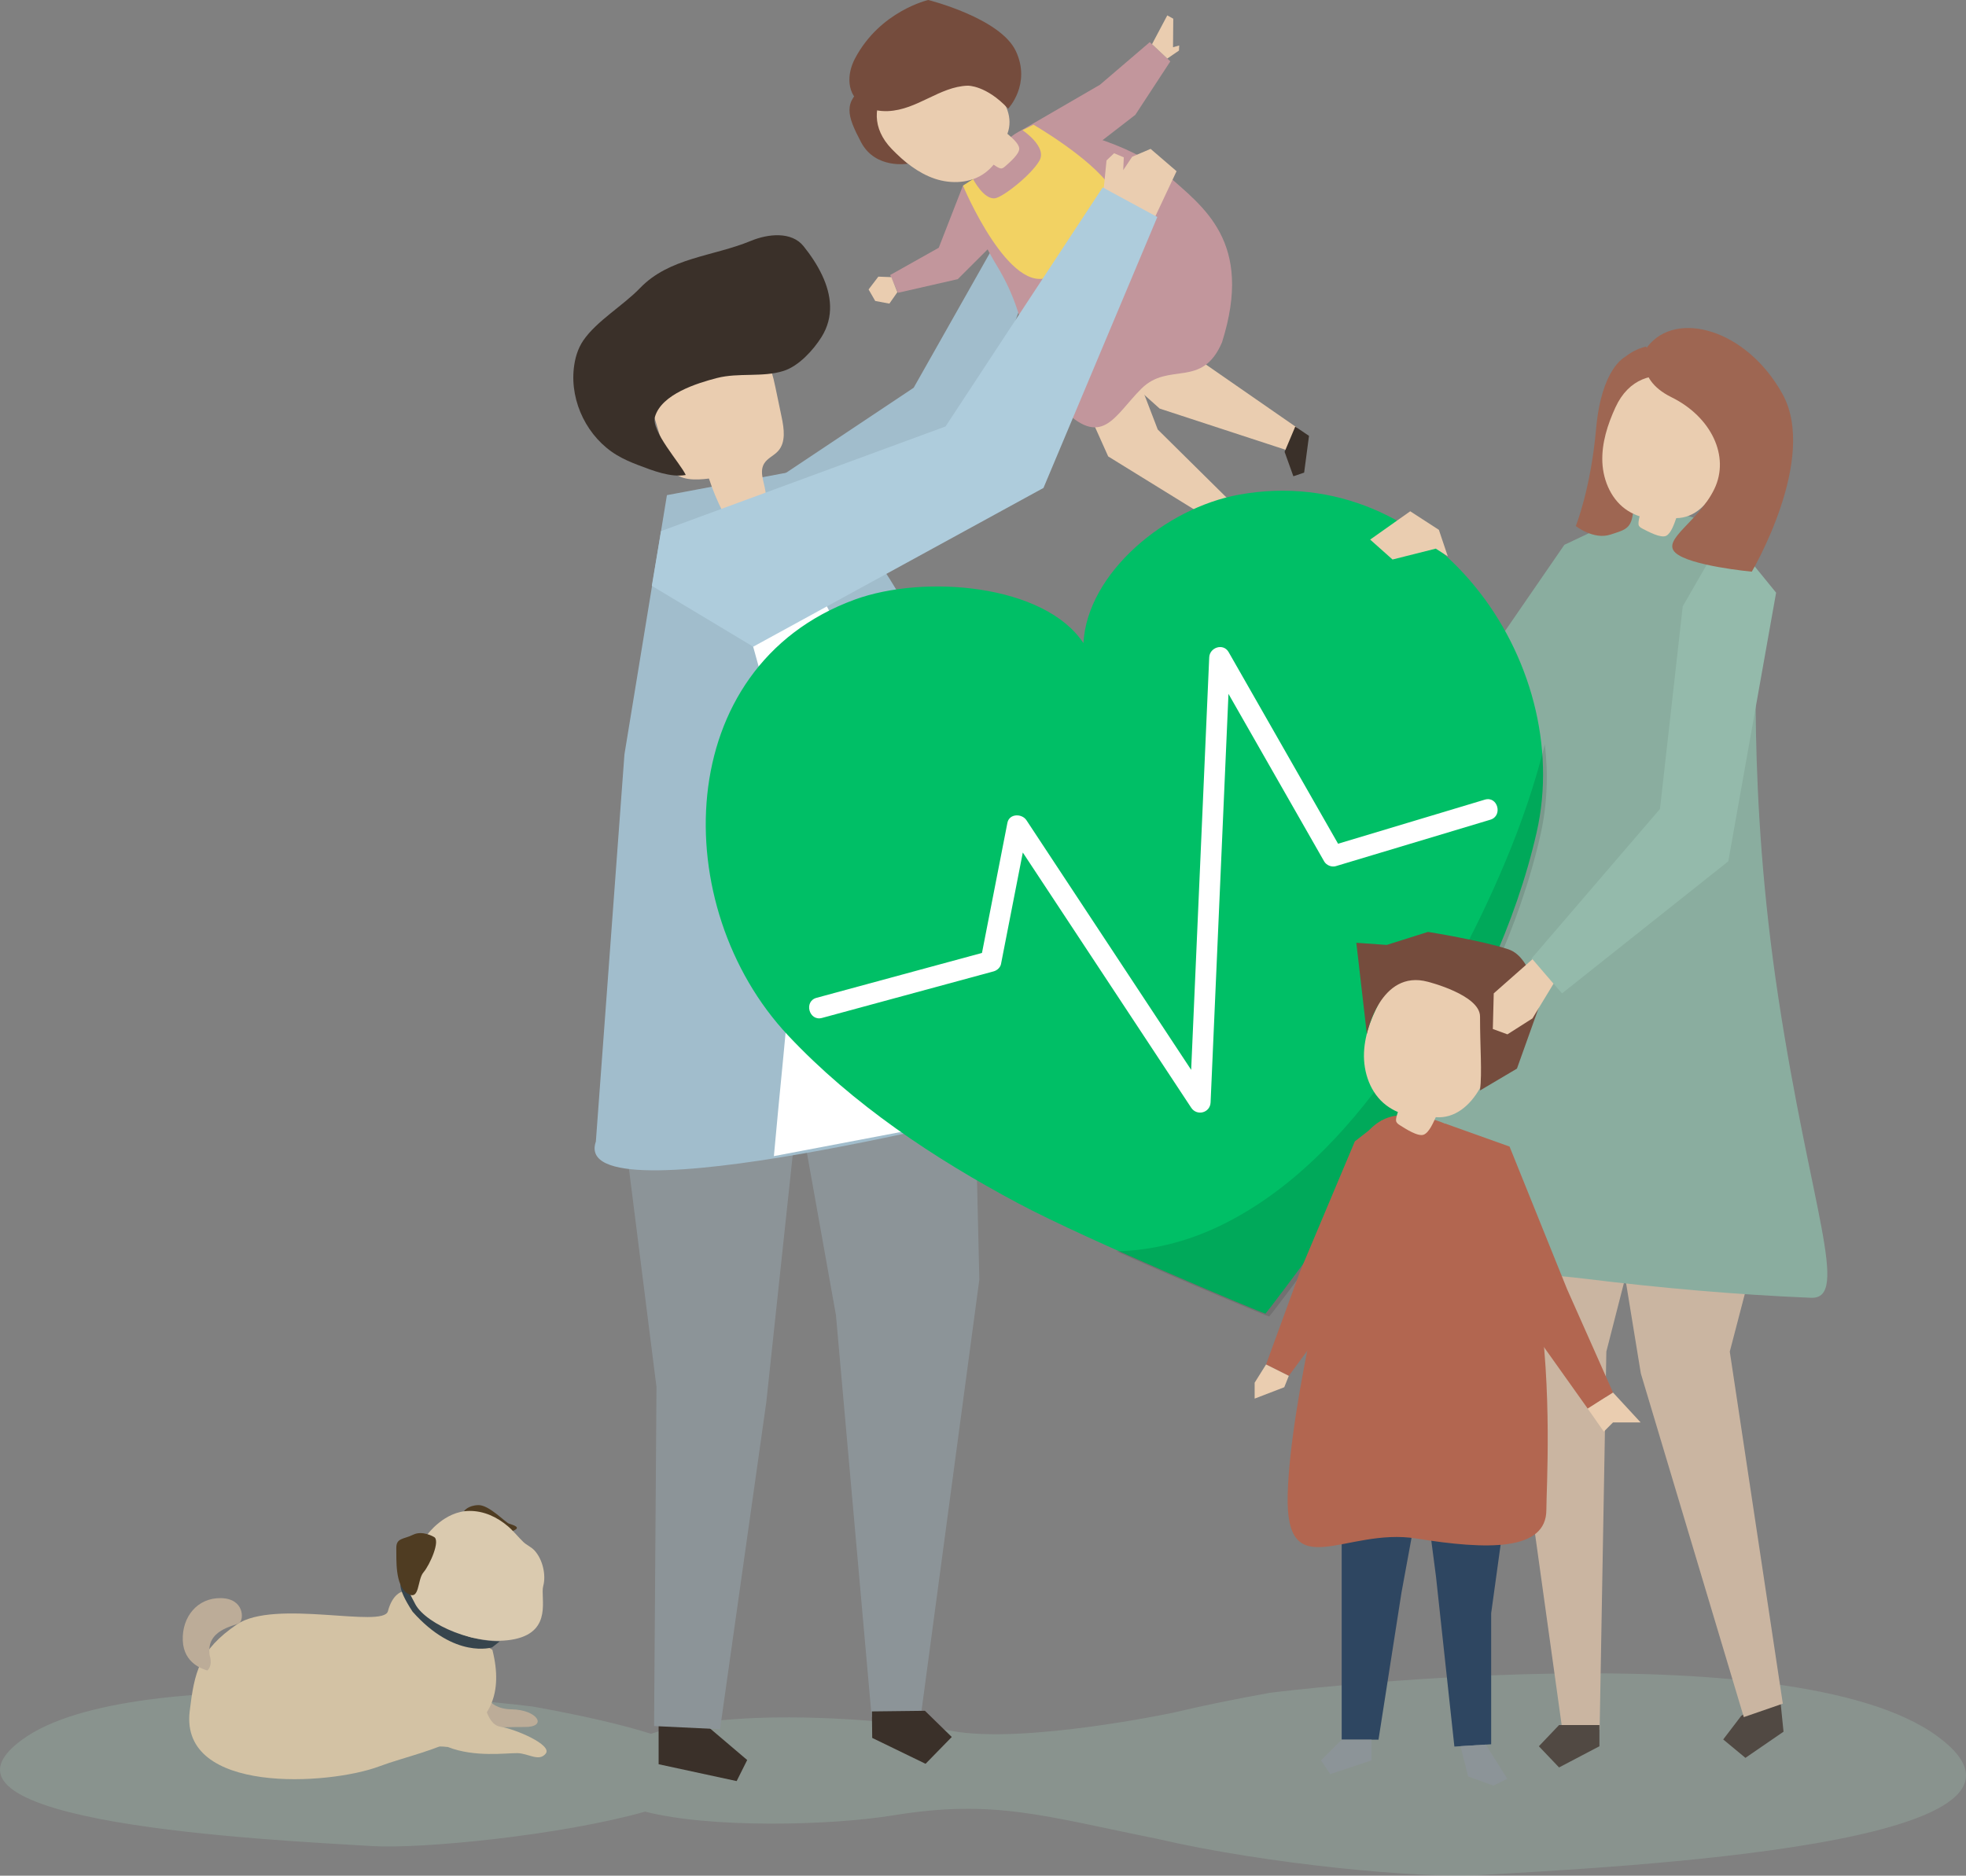 <svg xmlns="http://www.w3.org/2000/svg" xmlns:xlink="http://www.w3.org/1999/xlink" x="0px" y="0px" viewBox="0 0 943.38 900.2" style="enable-background:new 0 0 943.38 900.2;" xml:space="preserve"><rect x="0" y="0" width="943.38" height="900.2" fill="#808080" stroke="none"/><style type="text/css">	.st0{opacity:0.25;fill:#A5CEB9;}	.st1{fill:#A1BDCC;}	.st2{fill:#8AAD9F;}	.st3{fill:#8C9498;}	.st4{fill:#3A3029;}	.st5{fill:#EACDB0;}	.st6{fill:#FFFFFF;}	.st7{fill:#514943;}	.st8{fill:#CAB5A1;}	.st9{fill:#BCAC98;}	.st10{fill:#D3C2A4;}	.st11{fill:#37454D;}	.st12{fill:#4F3C22;}	.st13{fill:#DACAAF;}	.st14{fill:#C2969C;}	.st15{fill:#754C3D;}	.st16{fill:#F2D263;}	.st17{fill:#00BF66;}	.st18{opacity:0.12;}	.st19{fill:#2E4661;}	.st20{fill:#B26650;}	.st21{fill:#AECCDC;}	.st22{fill:#94BAAB;}	.st23{fill:#9E6652;}</style><g id="shadow">	<path class="st0" d="M929.68,833.31c-71.15-52.26-320.17-20.9-320.17-20.9c-17.77,3.2-33.09,6.37-46.21,9.49  c0,0-72.08,15.33-106.76,8.8c-27.76-5.23-103.92-12.12-144.18,1.4c-13.42-4.25-32.01-8.63-56.8-13.09c0,0-190.61-24-245.07,16  c-54.46,40,118.45,48,168.14,51c23.77,1.43,90.66-5.14,130.92-16.54c31.38,8.03,88.59,6.77,119.42,1.74  c48.01-7.84,72.12,0.42,126.3,11.31c52.8,12.3,126.72,19.13,154.74,17.43C774.93,896.02,1000.83,885.57,929.68,833.31z"></path></g><g id="object">	<g>		<polygon class="st1" points="376.14,227.62 438.42,186.1 481.04,110.7 498.75,122.22 466.83,210.14 390.35,242.92   "></polygon>		<polygon class="st2" points="764.57,254.89 750.65,261.49 692.73,345.63 695.76,365.84 738.63,365.3   "></polygon>		<g>			<g>				<g>					<polygon class="st3" points="466.13,451.74 469.93,614.13 441.81,823.89 418.28,824.17 401.12,631.13 366.63,438.3      "></polygon>					<polygon class="st4" points="418.38,821.37 418.53,834.09 444.13,846.51 456.7,833.64 443.83,821.07      "></polygon>				</g>				<polygon class="st4" points="338.3,827.5 358.54,844.7 353.48,854.81 316.04,846.72 316.04,827.5     "></polygon>				<polygon class="st3" points="384.52,515.62 367.7,673.02 345.51,829.91 313.86,828.4 315.01,665.65 295.96,514.69      340.71,493.85     "></polygon>			</g>			<path class="st1" d="M320.02,237.64l61.48-11.54c0,0,41.84,26.92,73.57,108.39c32.31,82.96,37.98,195.8,37.98,195.8    s-220.72,56.82-207.13,17.58l13.72-185.85L320.02,237.64z"></path>			<g>				<path class="st5" d="M367.5,238.02c-6.86,2.61-13.71,5.22-20.57,7.83c-2.67-5.2-4.93-10.62-6.74-16.18     c-6.4,0.8-14.12,1.07-17.91-4.15c-1.19-1.64-1.8-3.63-2.38-5.58c-2.41-8.04-4.83-16.09-7.24-24.13     c-0.83-2.78-1.68-5.65-1.38-8.54c0.52-5.07,4.43-9.12,8.53-12.14c10.47-7.71,24.21-11.46,36.84-8.38     c3.36,0.82,6.7,2.15,9.2,4.55c3.85,3.69,5.12,9.25,6.21,14.48c1.01,4.82,2.01,9.64,3.02,14.47c1.16,5.55,2.08,12.05-1.73,16.24     c-2.02,2.23-5.13,3.42-6.68,6C363.94,227.03,367.45,232.71,367.5,238.02z"></path>				<path class="st4" d="M394.55,132.2c-2.4-5.14-5.67-9.93-8.98-14.06c-5.7-7.09-16.87-6.01-25.28-2.53     c-18.17,7.51-39.07,7.97-53.17,22.64c-8.06,8.38-20.8,15.77-27.21,25.13c-2.68,3.91-4.03,8.6-4.56,13.31     c-1.83,16.31,6.6,33.33,20.69,41.76c3.16,1.89,6.55,3.37,9.99,4.68c7.12,2.71,15.74,6.14,23.03,4.83     c-2.69-5.77-16.82-21.12-14.77-27.97c3.24-10.86,20.21-16.1,29.72-18.56c10.38-2.69,22.05-0.22,32.06-3.44     c7.2-2.32,14.11-9.86,18.08-16.16C400.37,151.96,398.89,141.49,394.55,132.2z"></path>			</g>			<path class="st6" d="M369.59,237.45c20.12,39.36,39.81,78.96,60.36,118.09c12.18,23.19,14.38,48.28,17.97,73.76    c3.57,25.33,7.14,50.66,10.7,76c1.51,10.7,3.02,21.41,4.52,32.11l-91.79,17.45c2.76-31.28,6.29-62.49,8.48-93.81    c2.01-28.89,6.08-61.48-1.57-89.79c-3.72-13.78-7.65-27.54-11.44-41.32c-6.95-25.27-13.96-50.54-21.14-75.75    c-0.5-1.76-2.75-6.19-2.33-8.03L369.59,237.45z"></path>		</g>		<g>			<g>				<polygon class="st7" points="854.8,821.02 855.82,831.1 837.54,843.66 826.88,834.83 835.51,823.51 853.78,810.94     "></polygon>				<polygon class="st8" points="854.35,512.96 857.44,543.56 830.03,648.69 855.48,817.64 836.75,824.11 787.35,659.16      779.51,611.18 779.8,509.6     "></polygon>			</g>			<g>				<polygon class="st8" points="710.26,547.06 749.67,830.16 767.58,830.16 770.8,648.69 803.4,521.33     "></polygon>				<polygon class="st7" points="767.48,827.92 767.48,838.09 748.11,848.26 738.42,838.09 748.11,827.92     "></polygon>			</g>			<g>				<path class="st2" d="M853.36,478.94c-15.3-100.53-9.83-173.74-10.63-193.84c-0.79-20.1-14.9-30.53-14.91-30.54     c-6.19-1.38-11.58-5.37-17.83-6.94c-42.3-10.64-65.36,21.65-81.2,56.49c-19.51,42.92-35.9,87.27-49.15,132.51     c-11.63,39.7-23.28,79.77-28.16,120.97c-2.01,17-3.69,33.13,14.92,40.63c29.66,11.95,63,11.69,94.33,15.52     c35.99,4.4,72.03,7.62,108.25,9.12C887.9,623.65,868.65,579.46,853.36,478.94z"></path>			</g>		</g>		<g>			<path class="st9" d="M231.55,809.91c0,0,1.25,10.28,13.84,10.46c12.59,0.17,17.72,8.64,6.18,8.48    c-11.54-0.16-25.29,2.04-29.86-6.56C217.14,813.68,228.14,803.8,231.55,809.91z"></path>			<path class="st10" d="M192.85,763.96c0,0-4.5,0.96-6.71,9.33c-2.21,8.37-54.5-5.99-72.51,6.35    c-18.01,12.35-20.35,22.8-22.61,41.67c-4.78,39.88,66.69,35.55,90.95,26.44c24.27-9.11,65.25-12.75,54.3-55.93    C234.18,790.74,192.85,763.96,192.85,763.96z"></path>			<path class="st11" d="M239.75,787.8l-3.6,2.83c0,0-17.89,5.78-38.18-17.14c-7.99-12.15-5.43-14.19-5.43-14.19l4.55,1.01    C197.09,760.31,205.48,786.78,239.75,787.8z"></path>			<path class="st12" d="M222.72,725.2c0,0,1.79-2.72,6.86-2.84c5.07-0.11,12.78,8.2,14.65,8.87c1.87,0.68,6.37,1.79,1.84,3.49    C241.54,736.43,224.93,730.34,222.72,725.2z"></path>			<path class="st13" d="M205.23,736.28c0,0,8.06-11.05,19.94-11.13c7.02-0.05,13.32,2.9,18.59,7.39c2.68,2.29,4.8,5.04,7.32,7.47    c1.67,1.61,3.75,2.34,5.38,4.1c3.85,4.16,5.69,11.64,4.2,17.11c-1.49,5.47,4.71,21.51-13.59,25.44    c-18.31,3.93-42.56-7.13-47.72-16.63C194.18,760.52,189.54,750.89,205.23,736.28z"></path>			<path class="st12" d="M208.2,737.62c0,0-5.44-3.29-9.99-1.04c-4.55,2.25-8.15,1.43-8.04,6.51c0.11,5.07-0.74,17.75,5.31,21.65    c6.06,3.9,4.63-6.52,7.72-10.11C206.3,751.03,211.51,739.17,208.2,737.62z"></path>			<path class="st10" d="M231.71,812.85c0,0,0.99,14.69,8.32,15.84c7.33,1.15,25.07,8.74,21.86,12.89    c-3.21,4.15-8.4-0.12-13.64-0.19c-5.25-0.07-20.54,2.11-33.31-2.93c-12-1.51-17.46,3.84-17.46,3.84L231.71,812.85z"></path>			<path class="st9" d="M99.49,801.7c-1.8-0.53-11.4-3.18-11.79-14.46c-0.39-11.28,7.03-20.45,18.33-20.24    c11.3,0.21,11.09,10.44,8.75,11.95c-2.34,1.51-16.16,3.17-14.15,15.58C102.2,799.82,99.49,801.7,99.49,801.7z"></path>		</g>		<g>			<polygon class="st5" points="542.28,183.4 556.45,196.09 617.9,216.2 622.48,205.33 574.59,172.13    "></polygon>			<polygon class="st5" points="525.12,204.23 531.76,219.05 587.24,253.3 595.49,245.65 555.54,206.14 547.47,185.1 531.91,183.46        "></polygon>			<path class="st14" d="M484.36,66.33c0,0,6.69-6.29,15.24-5.91c8.55,0.38,42.51,7.61,60.1,23.26    c17.58,15.64,41.99,32.16,26.68,80.61c-9.57,22.43-25.55,9.14-38.71,22.27c-13.16,13.12-18.84,29.44-38.85,8.55    c-20.02-20.89-12.93-38.86-30.5-67.64S461.43,78.17,484.36,66.33z"></path>			<polygon class="st14" points="490.17,62.51 527.82,40.67 551.72,20.22 561.58,29.46 544.78,55.12 518.44,75.47    "></polygon>			<polygon class="st14" points="462.07,89.09 450.46,118.9 427.13,132.01 430.91,140.52 459.57,133.98 476.47,117.13    "></polygon>			<g>				<path class="st15" d="M423.49,45.16c0,0-3.06,22.35,12.17,33.4c0,0-15.58,2.77-22.47-10.29c-6.89-13.06-8.66-19.3,2.13-27.2     C426.11,33.16,423.49,45.16,423.49,45.16z"></path>				<path class="st5" d="M427.93,71.54c-19.51-20.11,4.15-45.45,28.06-40.66c13.59,2.72,33.09,18.06,27.41,33.34     c1.85,1.6,5.41,4.49,5.67,6.95c0.28,2.66-4.75,6.88-6.65,8.59c-0.53,0.47-1.11,0.95-1.8,1.07c-0.87,0.15-2.31-0.73-3.84-1.8     c-1.15,1.42-2.52,2.74-4.13,3.94c-6.75,5.02-16.13,5.48-24.11,2.79C440.55,83.05,433.79,77.58,427.93,71.54z"></path>				<path class="st15" d="M426.12,53.32c14.06-0.6,24.69-11.75,38.21-12.2c0,0,8.85-0.29,19.43,11.03c0,0,11.14-11.7,3.7-27.61     C480.01,8.62,445.43,0,445.43,0s-23.03,5.23-35.1,27.96c-4.1,7.71-4.32,17.69,4.19,22.67     C418.16,52.76,422.12,53.49,426.12,53.32z"></path>			</g>			<path class="st16" d="M490.65,62.49c0,0,11.88,7.87,8.15,14.55c-3.72,6.68-17.45,17.59-21.35,18.12    c-5.41,0.74-10.52-9.2-10.52-9.2l-4.86,3.13c0,0,22.54,53.84,42.08,43.46c19.54-10.38,38.45-28.61,28.81-42.74    c-9.64-14.13-37.02-29.95-37.02-29.95L490.65,62.49z"></path>			<polygon class="st4" points="616.41,216.86 620.62,228.58 625.79,226.83 628.12,209.19 621.53,204.74    "></polygon>			<polygon class="st4" points="593.75,243.94 583.94,251.07 580.71,259.21 586.26,263.33 598.27,247.71    "></polygon>			<polygon class="st5" points="552.79,21.21 560.12,7.38 562.99,8.98 562.87,22.67 565.84,21.82 565.73,24.27 560.13,28.1    "></polygon>			<polygon class="st5" points="427.71,133.01 421.47,132.77 416.79,138.92 419.97,144.44 426.76,145.72 430.61,140.23    "></polygon>		</g>		<g>			<path class="st17" d="M594.55,237.41c-35.03,6.32-72.82,37.41-74.67,71.24c-18.7-28.25-76.39-33.11-109.8-20.86    c-88.19,32.32-89.72,147.61-31.91,209.17c31.12,33.13,69.92,58.96,110.48,80.59c33.97,18.12,118.4,53.18,118.57,52.94    c0.26,0.13,55.4-72.81,75.54-105.61c24.06-39.17,44.49-81.07,54.59-125.38C756.11,317.16,686.98,220.72,594.55,237.41z"></path>			<path class="st18" d="M722.25,413.78c-14.67,34.99-33.37,69.18-55.35,100.15c-21.25,29.94-47.99,58.26-81.5,74.39    c-16.1,7.75-32.81,11.81-49.56,12.24c35.21,15.8,73.07,31.45,73.18,31.29c0.26,0.13,55.4-72.81,75.54-105.61    c24.06-39.17,44.49-81.07,54.59-125.38c3.27-14.34,3.86-29.11,2.14-43.63C736.48,376.53,729.94,395.43,722.25,413.78z"></path>			<path class="st6" d="M712.49,383.78c-23.47,7.05-46.95,14.11-70.42,21.16c-17.51-30.66-35.02-61.32-52.52-91.98    c-2.53-4.43-9.1-2.27-9.31,2.53c-2.73,62.38-5.46,124.76-8.19,187.14c-0.16,3.61-0.32,7.23-0.47,10.84    c-22.71-34.42-45.41-68.83-68.12-103.25c-3.64-5.52-7.28-11.04-10.92-16.56c-2.2-3.33-8.26-3.24-9.14,1.24    c-4.07,20.82-8.13,41.64-12.2,62.45c-26.46,7.18-52.93,14.36-79.39,21.54c-6.21,1.69-3.6,11.35,2.62,9.66    c27.46-7.45,54.92-14.9,82.38-22.36c1.61-0.44,3.19-1.83,3.52-3.52c3.49-17.84,6.97-35.68,10.46-53.52    c23.29,35.31,46.59,70.62,69.88,105.92c3.64,5.52,7.28,11.04,10.92,16.56c2.73,4.14,9.09,2.49,9.31-2.53    c2.73-62.38,5.46-124.76,8.19-187.14c0.13-2.98,0.26-5.97,0.39-8.95c15.3,26.8,30.61,53.6,45.91,80.4    c1.06,1.86,3.55,2.9,5.62,2.28c24.7-7.42,49.41-14.85,74.11-22.27C721.27,391.58,718.68,381.92,712.49,383.78z"></path>		</g>		<g>			<g>				<polygon class="st19" points="643.81,717.98 643.81,834.93 661.47,834.93 672.5,764.32 682.43,710.26     "></polygon>				<polygon class="st19" points="682.43,705.84 689.05,756.6 697.88,838.24 715.53,837.14 715.53,774.25 724.36,710.26     "></polygon>				<path class="st20" d="M674.16,535.38c0,0-18.76-3.31-26.48,25.38c-7.72,28.69-28.69,112.54-29.79,156.67     c-1.1,44.13,27.58,15.45,61.79,20.96c34.2,5.52,62.34,6.07,62.34-13.79C742.01,704.74,754.15,535.93,674.16,535.38z"></path>				<g>					<g>						<path class="st5" d="M663.39,478.36c15.62-27.55,50.62-9.92,53.02,17.52c1.36,15.61-9.08,41.64-27.46,40.31       c-1.15,2.52-3.15,7.29-5.74,8.36c-2.8,1.15-8.98-2.96-11.43-4.49c-0.68-0.42-1.38-0.9-1.73-1.62       c-0.44-0.9,0.06-2.74,0.73-4.74c-1.91-0.8-3.78-1.86-5.59-3.23c-7.59-5.73-11.07-15.76-10.68-25.27       C654.9,495.71,658.69,486.64,663.39,478.36z"></path>					</g>					<path class="st15" d="M685.19,471.2c0,0,25,6.25,25,16.67c0,15.66,1.04,26.17,0,35.48l17.71-10.48l10.42-29.16      c0,0-2.08-23.96-14.58-28.12c-12.5-4.17-38.54-8.33-38.54-8.33l-19.79,6.25l-14.58-1.04l5.04,43.75      C655.86,496.2,662.28,464.95,685.19,471.2z"></path>				</g>				<polygon class="st20" points="693.46,539.24 724.36,550.28 751.94,618.68 774.01,668.33 761.87,676.05 726.56,626.41     "></polygon>				<polygon class="st5" points="761.87,676.05 769.59,687.09 774.01,682.67 787.25,682.67 774.01,668.33     "></polygon>				<polygon class="st3" points="643.81,834.93 633.88,844.86 638.3,851.48 658.16,844.86 658.16,834.93     "></polygon>				<polygon class="st3" points="700.82,838.06 704.5,852.59 716.63,857 723.25,853.69 712.98,837.3     "></polygon>			</g>			<polygon class="st20" points="663.12,537.67 650.12,547.77 623.9,610.06 607.51,654.86 618.43,660.32 633.73,639.56    "></polygon>			<polygon class="st5" points="618.43,660.32 616.25,665.78 602.04,671.25 602.04,663.6 607.51,654.86    "></polygon>		</g>		<polygon class="st5" points="694.71,266.99 690.44,254.29 676.69,245.38 657.47,258.97 668.2,268.53 688.95,263.31   "></polygon>		<polygon class="st5" points="528.64,100.12 530.97,76.99 534.59,73.55 539.25,75.51 538.97,81.67 543.27,75.23 552.11,71.45    564.57,82.17 553.29,106.16   "></polygon>		<polygon class="st21" points="317.2,254.89 453.72,204.67 529.12,89.94 555.34,104.15 500.71,234.18 361.43,310.37 312.77,281.16      "></polygon>		<g>			<polygon class="st22" points="852.26,284.44 829.32,413.37 749.55,476.75 734.87,460.07 796.54,388.24 807.46,291 828.23,254.94        "></polygon>			<polygon class="st5" points="735.35,460.36 716.77,476.75 716.33,493.85 723.33,496.42 735.35,488.77 745.46,472.1    "></polygon>		</g>		<g>			<path class="st23" d="M779.62,171.46c0,0-11.16,5.28-13.73,34.3c-2.58,29.02-9.75,46.7-9.75,46.7s8.52,6.75,16.59,4.12    c8.07-2.63,10.9-2.85,11.1-14.85c0.2-12,8.41-67.42,8.41-67.42L779.62,171.46z"></path>			<path class="st23" d="M800.28,186.61c-11.32,0.27-22.11,8.03-26,18.68c-4.45-6.85-5.35-15.88-2.33-23.48    c3.02-7.59,9.87-13.55,17.81-15.46c5.71,5.13,9.27,12.58,9.68,20.24L800.28,186.61z"></path>			<path class="st5" d="M775.18,195.49c12.68-27.61,47.57-13.63,52.11,12.41c2.58,14.81-5.27,40.54-22.95,40.78    c-0.89,2.5-2.42,7.23-4.8,8.46c-2.58,1.33-8.82-2.1-11.29-3.36c-0.68-0.35-1.39-0.75-1.79-1.4c-0.49-0.82-0.17-2.62,0.31-4.59    c-1.89-0.61-3.76-1.47-5.6-2.63c-7.72-4.85-11.87-14.16-12.28-23.28C768.49,212.76,771.37,203.78,775.18,195.49z"></path>			<path class="st23" d="M790.48,166.46c0,0-7.4,14.84,11.6,24.2c18.99,9.35,28.13,28.3,20.54,44.03    c-7.58,15.72-25.46,24.26-18.69,30.57c6.77,6.32,36.66,9.11,36.66,9.11s31.99-54.15,14.71-85.32    C838.03,157.88,804.2,148.55,790.48,166.46z"></path>		</g>	</g></g></svg>